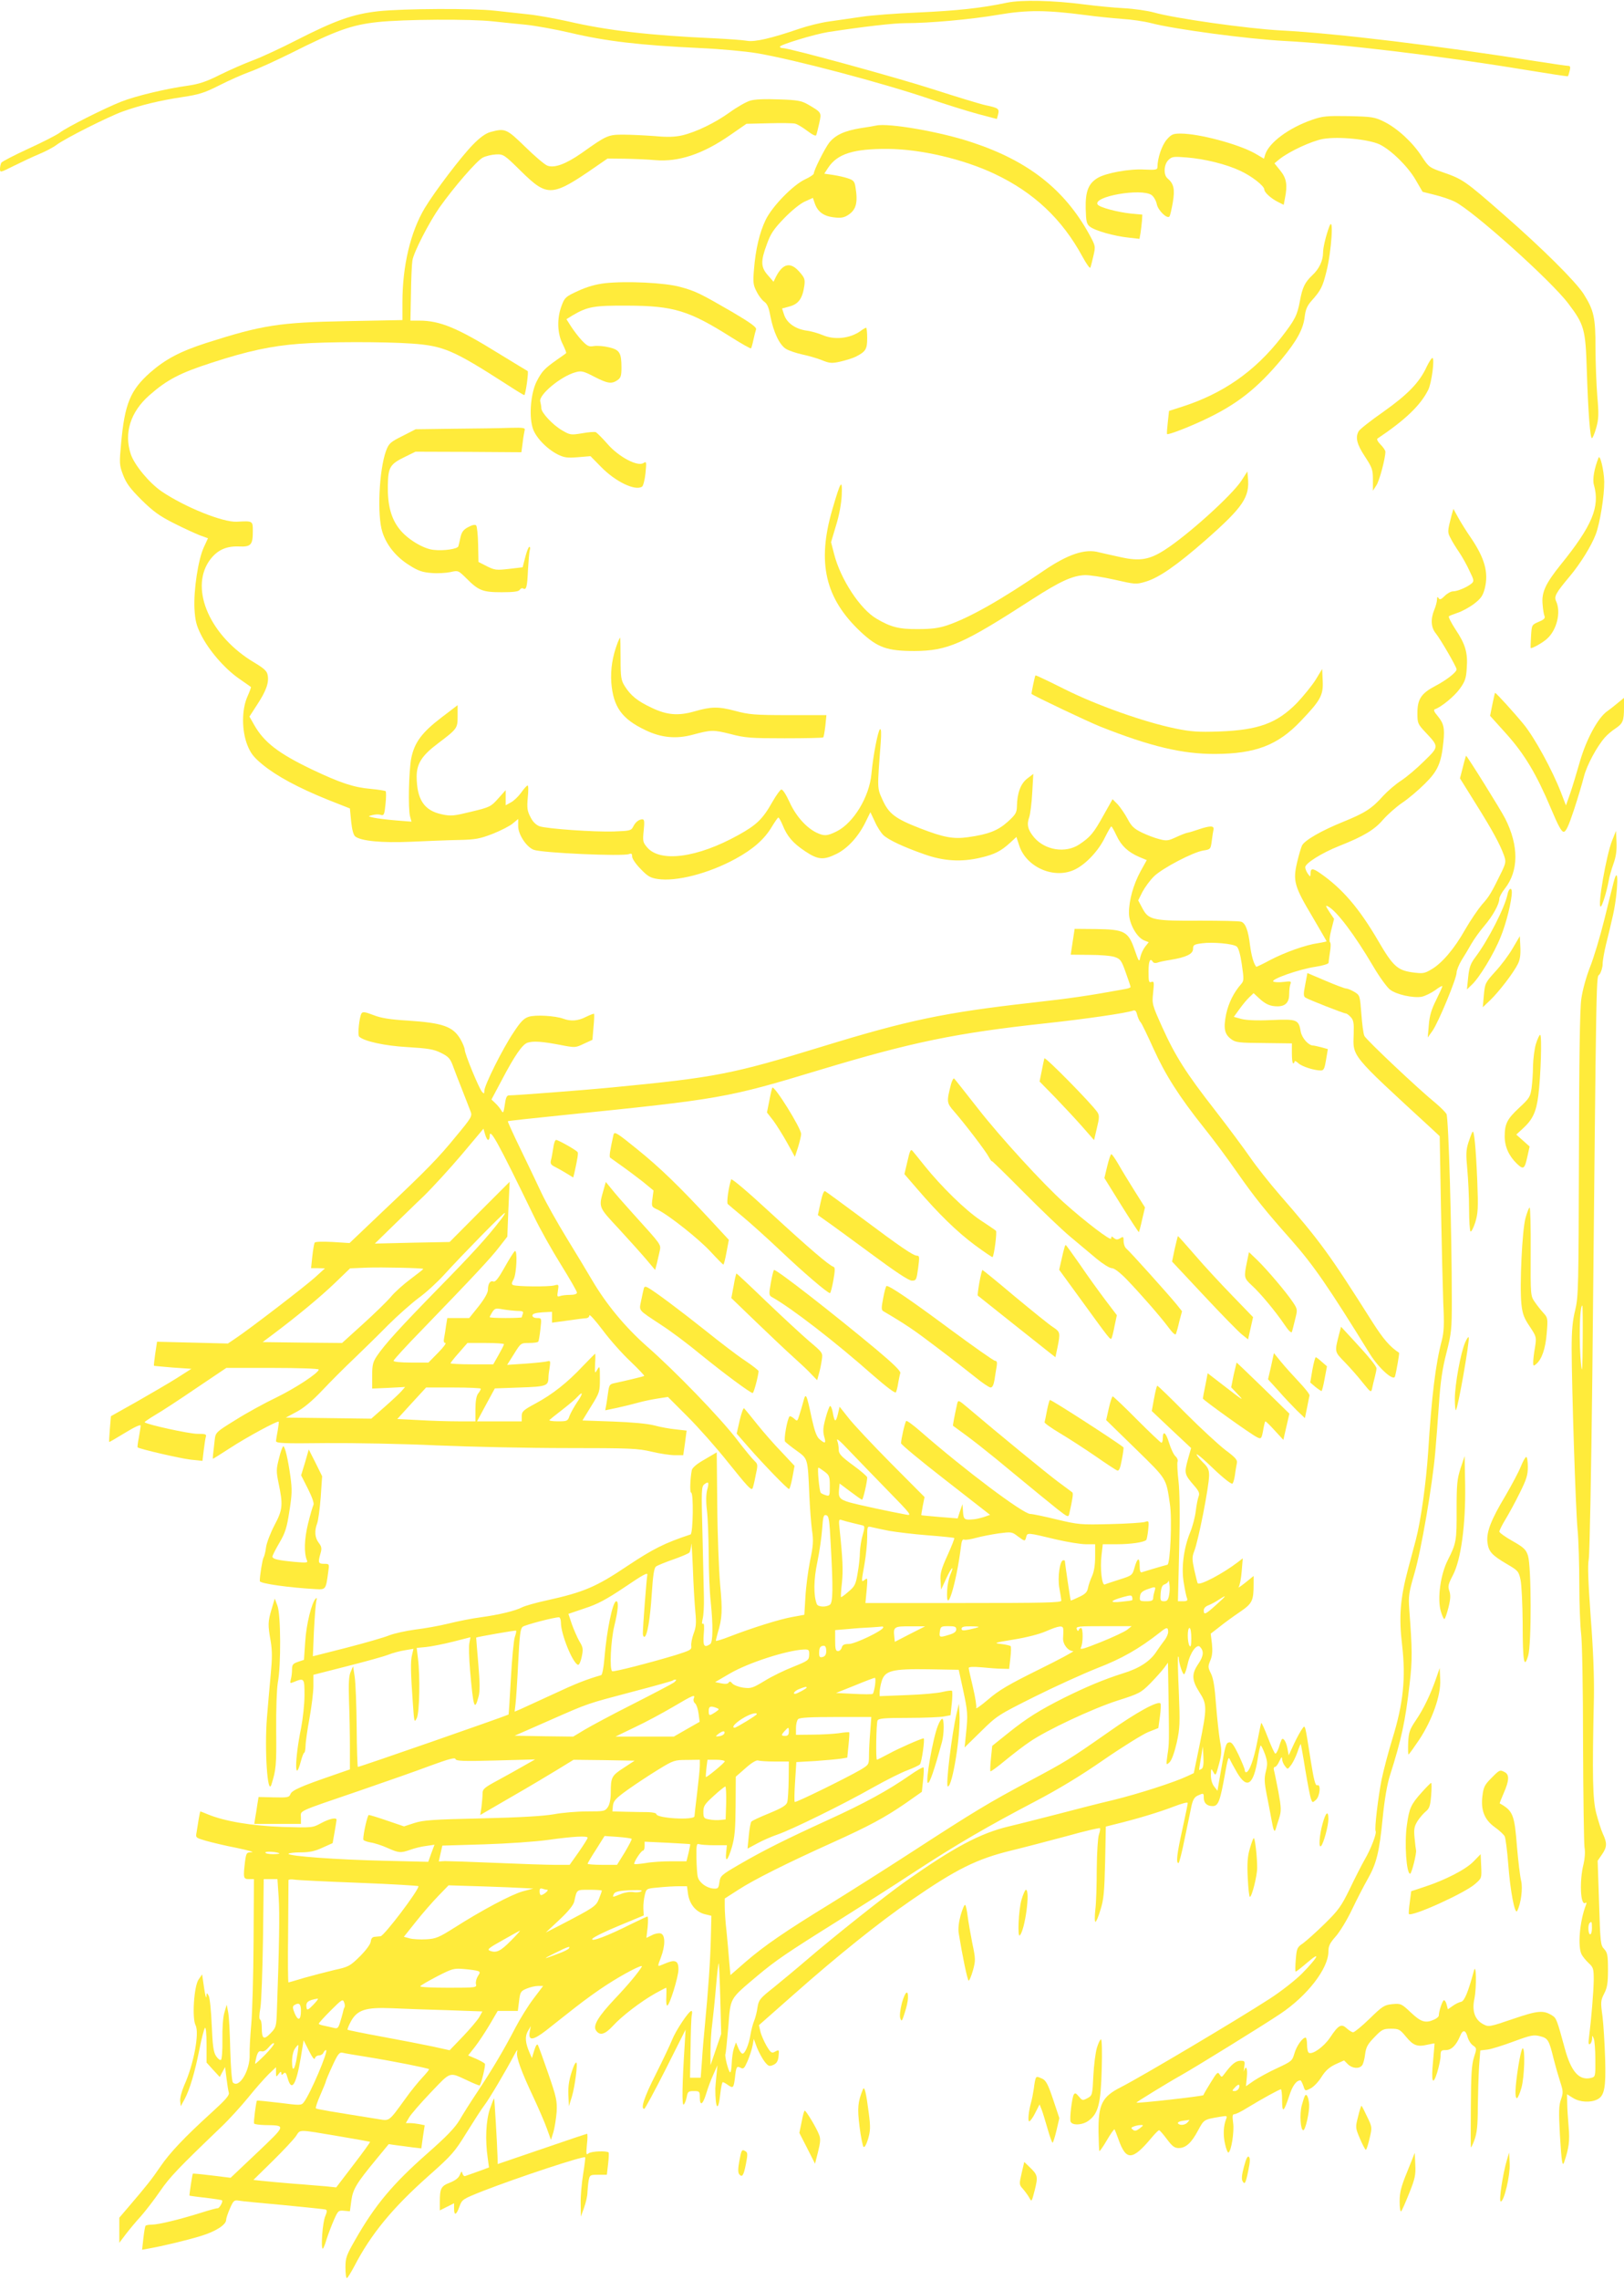 <?xml version="1.0" standalone="no"?>
<!DOCTYPE svg PUBLIC "-//W3C//DTD SVG 20010904//EN"
 "http://www.w3.org/TR/2001/REC-SVG-20010904/DTD/svg10.dtd">
<svg version="1.0" xmlns="http://www.w3.org/2000/svg"
 width="912pt" height="1280pt" viewBox="0 0 912 1280"
 preserveAspectRatio="xMidYMid meet">
<g transform="translate(0,1280) scale(0.1,-0.1)"
fill="#ffeb3b" stroke="none">
<path d="M5655 12785 c-145 -31 -281 -45 -497 -55 -123 -5 -266 -16 -318 -24
-52 -8 -133 -19 -180 -26 -47 -6 -123 -25 -170 -41 -157 -54 -252 -76 -295
-68 -22 4 -105 10 -185 14 -360 16 -601 44 -820 95 -73 16 -175 35 -228 40
-54 6 -136 15 -183 20 -121 14 -512 12 -654 -3 -143 -16 -242 -51 -465 -165
-80 -41 -185 -90 -235 -109 -49 -18 -135 -56 -190 -83 -77 -39 -118 -52 -180
-61 -122 -17 -291 -57 -375 -90 -95 -38 -305 -143 -346 -175 -18 -13 -96 -53
-175 -89 -78 -36 -146 -71 -151 -78 -4 -6 -8 -22 -8 -35 0 -22 2 -21 78 17 42
21 106 51 142 66 36 15 80 38 98 52 48 36 288 157 371 187 101 36 209 62 335
81 93 14 123 23 208 66 55 28 132 62 171 76 40 14 143 61 230 104 256 129 341
159 487 175 146 16 526 18 649 4 47 -5 131 -14 186 -19 55 -6 166 -26 247 -45
203 -48 392 -70 733 -86 110 -5 253 -18 317 -29 207 -35 703 -166 968 -256 91
-31 213 -69 272 -85 l106 -28 7 25 c8 33 2 37 -69 52 -32 7 -163 47 -290 88
-210 68 -813 233 -850 233 -9 0 -16 3 -16 8 0 11 195 70 270 82 196 30 366 50
434 50 138 0 368 21 521 47 164 28 271 27 494 -2 58 -8 149 -17 201 -21 52 -3
127 -14 165 -24 130 -34 541 -89 750 -100 321 -17 871 -83 1344 -161 134 -22
245 -39 246 -37 2 2 6 15 10 31 5 19 3 27 -6 27 -8 0 -86 11 -174 25 -555 88
-1130 158 -1440 174 -190 10 -599 68 -715 101 -36 10 -112 21 -170 24 -58 3
-157 13 -220 21 -176 23 -352 27 -435 10z"/>
<path d="M4213 12235 c-23 -7 -74 -36 -114 -65 -82 -59 -188 -111 -268 -130
-40 -9 -82 -11 -155 -4 -56 4 -135 8 -177 8 -84 0 -93 -4 -232 -103 -89 -62
-153 -86 -193 -71 -16 6 -72 54 -125 106 -104 101 -112 105 -194 83 -28 -8
-58 -29 -100 -72 -68 -70 -212 -260 -269 -354 -81 -135 -126 -326 -126 -530
l0 -100 -312 -6 c-381 -7 -475 -22 -791 -123 -145 -47 -227 -90 -313 -165
-112 -99 -144 -176 -164 -400 -10 -109 -10 -120 11 -175 18 -47 38 -75 103
-140 66 -65 100 -90 181 -131 55 -28 121 -58 146 -68 l47 -17 -24 -52 c-31
-68 -57 -238 -52 -343 4 -66 10 -93 36 -145 43 -87 131 -189 210 -245 37 -26
69 -48 71 -50 2 -1 -7 -26 -20 -55 -32 -73 -32 -189 0 -271 19 -47 35 -68 86
-110 78 -64 200 -130 366 -197 l124 -49 7 -73 c5 -48 13 -77 24 -85 34 -25
149 -36 310 -29 88 4 209 9 269 10 97 2 120 7 193 35 45 18 96 44 112 58 l30
25 0 -40 c0 -47 46 -117 87 -133 48 -18 500 -38 536 -24 13 5 17 2 17 -14 0
-12 21 -43 48 -70 39 -41 55 -50 95 -56 105 -16 287 31 437 113 99 54 163 110
205 181 17 28 33 51 36 51 4 0 14 -19 24 -42 25 -63 57 -101 126 -147 73 -49
104 -51 177 -15 62 31 121 95 161 175 l29 59 25 -53 c13 -30 35 -63 47 -75 30
-28 113 -67 230 -108 109 -39 209 -45 318 -19 77 18 112 36 162 81 l38 35 16
-49 c41 -124 201 -191 316 -132 61 31 130 105 165 178 17 34 33 62 36 62 3 0
16 -23 29 -51 27 -58 65 -93 127 -120 l43 -18 -35 -63 c-40 -74 -65 -162 -65
-233 0 -60 44 -139 86 -155 l25 -10 -20 -25 c-11 -14 -23 -40 -27 -58 -6 -31
-8 -29 -33 43 -35 101 -57 112 -219 114 l-117 1 -11 -72 -11 -73 106 -1 c58 0
122 -5 141 -12 32 -11 38 -19 62 -87 15 -41 27 -78 27 -81 1 -4 -14 -9 -31
-12 -214 -39 -298 -51 -527 -77 -488 -55 -692 -98 -1171 -245 -508 -156 -600
-174 -1180 -230 -142 -14 -543 -45 -582 -45 -12 0 -18 -13 -23 -52 -7 -46 -9
-50 -19 -34 -6 11 -21 30 -34 42 l-22 21 58 109 c73 139 116 201 145 210 32
10 80 7 180 -12 87 -17 88 -17 136 6 l48 22 6 71 c4 39 5 73 3 75 -2 2 -22 -6
-45 -17 -44 -23 -85 -26 -126 -11 -45 17 -159 24 -197 11 -27 -9 -45 -28 -85
-89 -61 -91 -163 -296 -163 -326 0 -18 -2 -18 -13 -6 -17 19 -97 213 -97 236
0 9 -11 37 -25 61 -42 70 -98 90 -295 103 -100 6 -150 14 -193 31 -47 18 -60
20 -67 9 -12 -20 -23 -121 -13 -130 27 -26 144 -52 273 -59 115 -7 146 -12
186 -32 41 -20 52 -32 66 -69 9 -25 33 -88 54 -140 20 -52 42 -107 47 -121 10
-25 4 -35 -79 -135 -103 -126 -160 -185 -415 -426 l-186 -177 -95 6 c-57 3
-98 2 -101 -4 -3 -5 -9 -40 -13 -76 l-7 -67 39 0 39 -1 -55 -50 c-55 -50 -374
-295 -450 -345 l-40 -27 -199 5 -199 5 -10 -66 c-5 -36 -9 -67 -7 -69 1 -1 49
-5 106 -10 l104 -7 -80 -51 c-44 -28 -146 -87 -226 -133 l-146 -82 -6 -71 c-3
-40 -5 -73 -4 -74 1 -1 41 22 90 52 52 32 87 48 87 40 0 -7 -5 -37 -10 -66 -6
-29 -9 -55 -7 -56 9 -9 242 -63 298 -69 l66 -7 7 58 c4 33 9 67 12 77 5 15 -2
17 -49 17 -44 0 -283 52 -295 65 -2 1 25 20 60 41 35 20 139 88 231 151 l168
113 259 0 c148 0 260 -4 260 -9 0 -19 -131 -105 -240 -158 -63 -30 -165 -86
-227 -125 -110 -68 -112 -70 -117 -111 -10 -83 -12 -107 -10 -107 2 0 45 27
96 60 93 61 267 155 273 148 2 -1 -1 -23 -5 -48 -5 -25 -9 -52 -10 -60 0 -13
37 -15 282 -12 156 1 435 -4 621 -13 186 -8 514 -15 730 -15 357 0 399 -2 475
-20 46 -11 105 -20 131 -20 l48 0 10 69 9 69 -61 7 c-33 3 -87 13 -120 22 -38
10 -124 18 -232 22 l-172 6 49 80 c48 77 49 83 49 155 0 71 -1 74 -15 50 -14
-24 -14 -22 -12 33 2 31 2 57 0 57 -1 0 -32 -32 -69 -70 -86 -92 -171 -159
-266 -210 -69 -37 -77 -45 -77 -71 l0 -29 -125 0 -126 0 50 93 50 92 141 5
c148 5 159 9 160 55 0 11 3 37 7 59 5 34 4 38 -13 33 -10 -3 -66 -9 -122 -13
l-104 -7 39 62 c38 61 38 61 85 61 26 0 49 3 51 8 3 4 8 35 12 70 7 62 7 62
-19 62 -16 0 -26 6 -26 14 0 10 16 15 55 18 l55 3 0 -31 0 -30 88 12 c48 7 95
13 105 13 9 1 17 8 17 16 0 9 33 -28 74 -82 40 -54 110 -133 156 -176 45 -43
80 -80 78 -82 -3 -3 -112 -29 -165 -40 -29 -6 -32 -10 -38 -53 -4 -26 -8 -59
-11 -73 l-5 -27 67 14 c37 8 90 21 118 29 28 8 77 18 109 23 l58 9 111 -111
c61 -61 162 -175 224 -253 110 -137 131 -160 139 -151 3 2 11 34 18 71 14 63
13 67 -5 84 -11 10 -57 65 -101 123 -95 123 -343 380 -505 522 -122 108 -227
235 -307 371 -26 45 -91 152 -143 237 -52 85 -115 197 -140 250 -24 52 -78
164 -119 249 -41 84 -73 155 -71 156 2 2 140 17 308 34 892 91 918 95 1447
255 514 155 760 206 1268 261 223 24 455 58 488 71 12 4 18 -2 23 -23 4 -15
12 -35 20 -43 7 -8 39 -75 72 -148 67 -148 145 -270 282 -442 51 -63 137 -179
191 -257 95 -136 158 -214 300 -374 127 -144 208 -262 443 -642 50 -80 132
-153 140 -125 7 23 26 131 23 133 -52 34 -88 76 -150 173 -243 384 -290 449
-523 717 -53 61 -126 153 -162 205 -36 52 -125 172 -198 266 -164 210 -224
305 -298 469 -56 125 -57 128 -50 193 6 58 5 64 -10 59 -14 -6 -16 3 -16 58 0
60 9 80 25 54 4 -6 14 -7 24 -4 9 4 42 11 75 16 89 15 126 33 126 62 0 22 6
25 50 31 60 8 174 -2 195 -18 10 -7 21 -45 29 -101 12 -83 12 -92 -4 -110 -42
-48 -70 -105 -84 -168 -16 -80 -10 -113 28 -141 25 -19 43 -21 184 -22 l157
-2 0 -56 c0 -31 3 -56 7 -56 5 0 8 5 8 10 0 6 9 2 21 -9 20 -19 89 -41 127
-41 16 0 21 11 29 60 l10 60 -36 10 c-20 5 -41 10 -47 10 -25 0 -62 41 -69 77
-12 69 -20 72 -163 66 -83 -4 -142 -1 -170 6 l-43 12 32 44 c17 24 42 54 55
66 l24 23 28 -26 c38 -36 65 -48 106 -48 45 0 66 22 66 70 0 21 3 46 7 56 6
15 1 16 -38 11 -24 -3 -50 -2 -58 2 -18 12 143 69 236 83 40 6 73 16 74 22 0
6 4 34 8 61 5 28 5 52 0 55 -5 4 -2 34 7 68 l16 63 -27 40 c-21 33 -23 38 -7
30 49 -26 148 -157 253 -335 35 -60 78 -119 95 -132 35 -28 132 -49 179 -40
18 4 51 20 74 36 22 17 41 27 41 23 0 -5 -16 -39 -35 -78 -26 -52 -37 -87 -41
-140 l-6 -70 27 38 c33 47 135 293 135 326 0 13 13 45 28 70 16 25 41 67 55
92 15 26 47 71 72 100 48 56 85 123 85 153 0 10 14 36 31 57 78 99 79 241 2
393 -21 43 -216 356 -220 353 -1 -2 -10 -31 -18 -65 l-16 -62 89 -143 c94
-150 135 -226 158 -289 12 -35 11 -42 -12 -91 -59 -121 -71 -141 -111 -185
-22 -26 -65 -89 -95 -141 -60 -107 -131 -191 -192 -225 -37 -22 -47 -23 -106
-15 -82 12 -108 35 -191 178 -108 185 -203 294 -326 379 -40 28 -53 28 -53 0
-1 -22 -1 -23 -15 -4 -8 11 -15 28 -15 37 0 22 92 80 190 119 139 55 200 92
248 149 26 29 73 71 107 94 33 22 90 70 127 107 73 72 92 116 104 235 8 77 2
104 -33 146 -19 22 -24 34 -15 37 36 12 110 73 140 115 29 40 36 59 39 115 7
87 -8 136 -63 218 -24 37 -41 70 -37 74 5 4 27 12 50 20 22 7 63 29 90 49 39
30 50 45 61 86 23 90 0 172 -80 289 -23 33 -54 83 -69 110 l-27 49 -11 -39
c-22 -86 -23 -92 -5 -125 9 -19 31 -54 48 -79 17 -25 43 -71 58 -104 27 -55
27 -59 11 -73 -26 -21 -79 -43 -103 -43 -12 0 -33 -12 -47 -26 -20 -20 -28
-23 -34 -12 -6 9 -9 7 -9 -8 0 -12 -7 -38 -15 -57 -22 -53 -19 -101 9 -134 25
-31 116 -187 116 -201 0 -16 -56 -60 -119 -93 -80 -42 -101 -74 -101 -153 0
-56 2 -61 44 -106 78 -83 78 -81 -6 -163 -40 -40 -99 -90 -130 -110 -31 -20
-76 -59 -100 -85 -64 -72 -102 -96 -225 -146 -119 -48 -216 -103 -231 -133 -5
-10 -18 -53 -28 -96 -24 -103 -15 -134 87 -305 43 -74 79 -135 79 -137 0 -1
-21 -6 -47 -10 -71 -10 -188 -52 -272 -96 -40 -22 -75 -38 -76 -37 -15 19 -27
61 -35 121 -10 83 -25 123 -49 132 -9 4 -112 6 -229 6 -265 -2 -291 4 -325 67
l-25 47 24 48 c14 26 43 66 66 88 47 45 216 134 276 144 40 6 41 8 47 53 3 26
8 55 10 65 4 22 -19 22 -82 1 -26 -9 -55 -18 -63 -19 -8 -1 -37 -12 -65 -25
-45 -21 -54 -22 -95 -11 -25 6 -69 23 -98 37 -43 21 -58 35 -80 77 -15 28 -40
64 -55 81 l-29 29 -50 -89 c-56 -101 -74 -123 -137 -165 -77 -51 -192 -33
-254 40 -35 42 -42 72 -27 113 6 18 14 80 17 138 l6 105 -34 -26 c-37 -28 -57
-82 -58 -156 -1 -36 -7 -46 -52 -87 -55 -49 -107 -70 -221 -86 -84 -12 -138
-2 -272 50 -139 54 -175 82 -210 160 -30 67 -30 57 -10 319 4 55 3 81 -4 77
-11 -7 -39 -149 -48 -251 -12 -129 -100 -275 -196 -323 -53 -26 -69 -27 -112
-7 -58 28 -117 94 -152 172 -21 45 -39 73 -47 70 -6 -2 -28 -32 -48 -67 -55
-98 -89 -131 -192 -188 -230 -128 -440 -156 -513 -69 -24 28 -25 36 -19 94 5
49 4 63 -7 63 -20 0 -39 -15 -52 -41 -11 -22 -18 -24 -106 -27 -115 -4 -377
15 -420 29 -20 8 -38 25 -51 52 -18 34 -20 51 -15 109 4 37 4 68 -1 68 -4 0
-21 -18 -36 -40 -16 -22 -42 -47 -58 -55 l-29 -16 0 43 0 42 -42 -47 c-41 -46
-47 -49 -151 -74 -98 -24 -114 -26 -165 -15 -100 21 -141 83 -142 212 0 72 29
118 118 185 111 84 112 86 112 155 l0 61 -93 -71 c-107 -82 -149 -138 -167
-225 -14 -69 -19 -286 -7 -329 l8 -29 -88 7 c-48 4 -104 11 -123 15 -35 8 -35
8 -8 15 15 4 36 5 46 1 18 -5 21 0 27 60 4 36 4 69 1 73 -4 3 -42 9 -84 13
-95 8 -172 34 -328 108 -190 91 -271 153 -327 252 l-26 46 44 68 c50 76 67
124 58 166 -4 22 -21 37 -76 70 -244 145 -361 406 -254 567 42 61 93 87 169
84 68 -3 78 9 78 87 0 57 0 57 -90 52 -79 -4 -292 82 -422 170 -69 47 -152
147 -173 208 -40 118 -3 238 104 332 99 87 171 125 351 183 200 65 332 94 493
106 153 12 474 12 632 1 177 -13 232 -37 529 -228 54 -35 99 -63 101 -61 8 11
25 133 18 135 -4 2 -78 47 -163 99 -231 143 -329 184 -445 184 l-50 0 3 152
c1 84 5 168 8 185 7 47 94 215 152 298 83 117 210 263 243 280 17 9 51 17 74
18 42 2 47 -1 142 -95 149 -146 173 -144 424 30 l61 42 97 -1 c53 -1 130 -4
171 -8 132 -11 267 34 421 141 l91 63 125 3 c69 2 135 1 148 -2 13 -3 44 -22
69 -41 31 -23 48 -31 50 -23 3 7 10 37 17 67 13 61 14 59 -66 106 -34 19 -58
24 -160 27 -79 3 -135 1 -162 -7z m-1472 -5835 c5 0 9 10 9 21 0 51 43 -27
249 -451 33 -69 101 -190 151 -270 49 -79 90 -150 90 -157 0 -8 -14 -13 -39
-13 -22 0 -47 -3 -57 -7 -15 -5 -16 -2 -11 30 6 36 5 37 -21 30 -28 -8 -208
-7 -230 2 -10 4 -10 11 3 34 16 32 22 166 6 157 -5 -4 -31 -44 -57 -91 -34
-61 -52 -84 -63 -80 -18 7 -31 -12 -31 -47 0 -16 -19 -50 -52 -92 l-53 -66
-61 0 -62 0 -7 -42 c-3 -24 -8 -55 -11 -70 -4 -19 -1 -28 7 -28 7 0 -11 -25
-41 -55 l-54 -55 -98 0 c-57 0 -98 4 -98 10 0 5 71 83 158 172 292 302 390
407 435 466 l46 59 6 154 7 154 -169 -169 -168 -169 -210 -4 -210 -5 90 88
c50 48 132 129 184 178 51 50 148 156 215 235 l121 144 9 -31 c5 -18 13 -32
17 -32z m68 -452 c-75 -97 -154 -184 -349 -383 -212 -217 -299 -312 -344 -379
-22 -33 -26 -50 -26 -110 l0 -72 93 4 92 5 -20 -23 c-11 -13 -54 -53 -95 -89
l-75 -66 -240 3 -240 3 60 32 c40 21 88 61 145 121 47 50 128 131 180 180 52
50 138 134 190 187 52 52 129 120 170 151 42 30 107 90 145 132 100 110 331
346 340 346 4 0 -8 -19 -26 -42z m-432 -272 c2 -1 -30 -26 -70 -56 -39 -29
-90 -74 -112 -101 -22 -26 -93 -95 -157 -153 l-117 -106 -223 2 -223 3 60 45
c128 96 264 208 346 287 l85 82 95 4 c82 3 310 -2 316 -7z m527 -236 c31 0 37
-3 32 -16 -3 -9 -6 -18 -6 -20 0 -2 -40 -4 -90 -4 -49 0 -90 2 -90 5 0 3 7 16
15 29 14 21 20 22 58 15 23 -4 59 -8 81 -9z m-74 -187 c0 -5 -14 -32 -30 -60
l-30 -53 -120 0 c-66 0 -120 3 -120 6 0 3 21 30 48 60 l47 54 103 0 c56 0 102
-3 102 -7z m-130 -250 c0 -5 -7 -17 -15 -27 -10 -13 -15 -44 -15 -88 l0 -68
-98 0 c-55 0 -153 3 -220 7 l-121 6 81 89 81 88 153 0 c85 0 154 -3 154 -7z
m540 -77 c-17 -26 -36 -60 -42 -76 -9 -28 -13 -30 -66 -30 -31 0 -52 4 -46 8
5 5 38 31 74 59 36 28 74 60 84 72 32 35 30 15 -4 -33z"/>
<path d="M7370 12128 c-133 -46 -244 -129 -265 -196 l-7 -23 -51 30 c-93 52
-313 111 -417 111 -42 0 -52 -4 -78 -34 -27 -31 -52 -104 -52 -154 0 -15 -9
-17 -74 -14 -83 5 -213 -19 -260 -46 -53 -31 -71 -75 -69 -172 2 -74 5 -87 23
-102 28 -23 138 -54 217 -62 l62 -7 6 33 c3 18 6 49 8 68 l2 35 -65 6 c-75 8
-177 35 -186 51 -28 45 245 93 303 53 12 -9 25 -31 29 -50 6 -35 57 -85 71
-71 4 4 12 39 19 78 13 76 6 107 -30 137 -23 20 -20 77 5 102 20 20 29 21 103
15 101 -8 223 -38 301 -75 65 -30 135 -85 135 -105 0 -16 37 -50 77 -70 l32
-16 7 37 c15 74 9 112 -26 155 l-33 41 29 24 c56 44 179 101 244 113 87 15
256 -2 318 -31 65 -32 158 -123 202 -199 l39 -67 68 -17 c37 -9 88 -26 112
-38 101 -49 540 -442 638 -572 90 -119 97 -144 104 -373 8 -244 19 -383 29
-383 4 0 15 26 24 58 14 50 15 77 6 178 -5 65 -10 187 -10 271 0 171 -9 211
-67 303 -46 71 -231 255 -453 449 -210 184 -226 195 -332 232 -81 28 -84 30
-124 91 -51 79 -137 158 -212 195 -53 26 -67 28 -197 31 -124 2 -147 0 -205
-20z"/>
<path d="M4920 12095 c-8 -2 -49 -9 -90 -15 -90 -15 -140 -39 -174 -82 -25
-33 -86 -154 -86 -173 -1 -5 -22 -20 -49 -32 -68 -32 -184 -151 -221 -227 -34
-70 -57 -165 -66 -281 -6 -70 -4 -86 15 -122 11 -23 31 -49 43 -57 17 -12 26
-34 34 -80 18 -92 51 -162 88 -185 17 -10 58 -24 91 -31 33 -7 83 -21 110 -32
44 -18 56 -19 105 -8 30 7 69 19 85 27 57 29 65 42 65 105 0 32 -3 58 -6 58
-3 0 -18 -8 -32 -19 -60 -42 -146 -51 -213 -22 -24 10 -65 22 -91 25 -61 9
-108 42 -124 87 l-12 37 44 12 c49 14 71 45 81 116 5 36 1 45 -27 77 -50 58
-93 49 -132 -26 l-14 -29 -32 37 c-40 45 -41 79 -5 175 21 59 39 85 98 146 41
42 90 82 116 93 l44 20 10 -29 c16 -48 49 -73 105 -80 39 -5 57 -3 80 11 48
30 59 69 44 160 -5 31 -12 38 -43 48 -20 7 -58 15 -84 19 l-48 7 23 35 c52 77
142 105 333 104 185 -1 424 -57 600 -140 220 -104 379 -253 494 -465 21 -39
41 -67 44 -62 2 4 10 33 17 65 13 56 13 56 -24 124 -138 250 -341 410 -655
514 -177 60 -473 111 -541 95z"/>
<path d="M7465 11528 c-19 -51 -35 -118 -35 -146 0 -45 -22 -92 -60 -127 -42
-40 -56 -68 -70 -145 -15 -80 -27 -105 -105 -205 -148 -190 -326 -314 -555
-388 l-75 -24 -7 -64 c-4 -35 -6 -64 -4 -66 6 -6 120 38 211 81 182 86 294
174 432 339 86 104 122 169 130 240 5 40 14 61 39 89 52 58 62 79 83 164 29
115 42 322 16 252z"/>
<path d="M3398 11210 c-52 -6 -101 -20 -151 -43 -70 -32 -76 -37 -93 -83 -27
-70 -25 -156 6 -216 13 -27 22 -49 19 -51 -2 -2 -24 -18 -49 -35 -72 -51 -86
-65 -116 -123 -32 -63 -44 -185 -24 -257 13 -52 77 -120 141 -153 37 -18 53
-21 114 -16 l71 6 60 -61 c80 -82 191 -136 230 -110 6 4 15 38 19 75 6 65 6
68 -12 57 -33 -21 -139 35 -202 108 -29 33 -59 63 -66 66 -7 2 -42 0 -78 -7
-61 -10 -66 -9 -109 16 -53 30 -118 100 -118 125 0 9 -3 26 -6 38 -10 37 116
142 198 164 32 9 44 7 105 -25 76 -39 98 -42 131 -19 18 12 22 25 22 69 0 84
-10 101 -70 115 -28 7 -66 10 -85 7 -28 -5 -37 0 -67 31 -19 20 -46 56 -61 79
l-26 41 34 21 c85 50 120 56 310 55 258 -1 344 -27 584 -179 57 -36 106 -63
108 -61 3 2 9 24 14 48 5 24 12 50 15 59 3 12 -30 36 -133 97 -180 104 -207
118 -293 141 -85 24 -304 34 -422 21z"/>
<path d="M8012 10741 c-40 -87 -104 -154 -242 -252 -72 -50 -135 -100 -140
-110 -20 -35 -10 -74 35 -142 41 -63 45 -74 45 -130 l0 -62 20 31 c17 26 50
151 50 188 0 7 -12 25 -27 40 -16 16 -23 30 -17 34 155 104 240 185 284 272
20 39 38 180 24 180 -5 0 -19 -22 -32 -49z"/>
<path d="M2555 10393 l-221 -3 -74 -38 c-68 -34 -76 -41 -92 -83 -39 -107 -51
-360 -21 -455 23 -74 77 -141 151 -187 50 -32 74 -40 125 -44 34 -3 82 0 106
5 44 10 44 10 89 -34 69 -70 93 -79 200 -79 68 0 95 4 101 14 5 7 13 11 19 7
18 -11 23 11 27 105 3 50 7 100 10 110 4 10 2 19 -2 19 -5 0 -15 -26 -23 -57
l-15 -58 -77 -9 c-70 -8 -80 -7 -124 15 l-47 24 -2 98 c-1 53 -6 102 -11 107
-6 6 -22 3 -44 -9 -27 -14 -37 -27 -44 -57 -4 -21 -10 -44 -12 -51 -4 -15 -83
-27 -140 -20 -58 6 -149 62 -191 117 -47 59 -67 136 -65 244 2 104 11 120 100
163 l55 27 298 -1 297 -2 7 52 c3 29 9 60 11 70 5 15 -3 17 -83 15 -48 -2
-187 -4 -308 -5z"/>
<path d="M8977 10230 c-24 -60 -35 -122 -26 -152 35 -123 -9 -229 -187 -449
-85 -106 -108 -155 -101 -223 2 -28 7 -58 11 -66 4 -11 -5 -20 -33 -31 -39
-17 -39 -17 -43 -80 -2 -35 -3 -65 -2 -67 4 -6 69 30 92 52 55 49 79 149 51
210 -13 27 -2 47 77 141 60 72 120 169 145 234 24 62 49 219 48 296 -1 61 -23
156 -32 135z"/>
<path d="M6972 10102 c-53 -82 -302 -307 -432 -390 -84 -54 -139 -64 -243 -41
-47 10 -103 23 -125 28 -78 22 -175 -11 -309 -102 -243 -166 -418 -265 -544
-308 -49 -16 -88 -21 -164 -21 -106 -1 -152 11 -232 58 -92 53 -203 222 -239
364 l-17 66 28 94 c18 57 30 125 32 170 4 96 -6 81 -53 -81 -87 -299 -40 -499
159 -686 95 -89 149 -108 302 -108 186 1 270 37 664 292 152 98 223 131 293
134 23 1 98 -10 164 -25 119 -27 123 -28 177 -12 75 22 176 92 339 235 210
185 247 240 236 350 l-3 34 -33 -51z"/>
<path d="M3469 9193 c-30 -79 -41 -150 -36 -226 11 -136 59 -204 193 -267 87
-42 172 -50 264 -25 105 28 115 28 212 4 83 -22 115 -24 305 -24 116 0 213 2
216 5 3 3 8 32 12 65 l6 60 -213 0 c-191 0 -222 3 -300 24 -94 25 -135 24
-228 -3 -91 -26 -154 -21 -240 20 -81 38 -119 69 -153 124 -19 31 -22 49 -22
152 0 65 -1 118 -3 118 -1 0 -7 -12 -13 -27z"/>
<path d="M7388 8983 c-21 -33 -68 -91 -105 -130 -112 -114 -216 -152 -438
-160 -117 -4 -157 -1 -245 17 -175 36 -443 131 -622 221 -88 44 -161 79 -163
77 -4 -4 -24 -102 -22 -104 16 -13 313 -154 385 -183 282 -112 463 -155 647
-154 225 1 351 49 479 184 111 116 128 145 124 226 l-3 67 -37 -61z"/>
<path d="M8381 8846 l-13 -65 91 -101 c103 -115 170 -227 252 -422 39 -93 58
-128 70 -128 13 0 27 30 58 123 22 67 47 151 56 187 16 63 72 168 118 220 12
14 39 37 59 50 42 28 48 43 48 119 l0 53 -34 -28 c-19 -16 -46 -37 -60 -47
-51 -35 -116 -155 -152 -277 -18 -63 -43 -146 -56 -184 l-24 -68 -28 73 c-48
124 -147 306 -209 382 -54 66 -155 177 -161 177 -1 0 -8 -29 -15 -64z"/>
<path d="M9053 8080 c-32 -80 -83 -370 -64 -370 8 0 34 83 46 150 3 19 15 60
26 91 14 39 19 74 17 120 l-3 64 -22 -55z"/>
<path d="M9062 7848 c-6 -24 -30 -119 -53 -213 -23 -93 -59 -213 -80 -265 -22
-57 -42 -129 -49 -180 -8 -58 -12 -339 -13 -875 -2 -743 -3 -795 -21 -870 -15
-60 -20 -115 -20 -220 1 -224 22 -890 33 -1010 6 -60 10 -200 10 -310 0 -110
5 -234 10 -275 6 -42 11 -311 11 -615 1 -297 5 -560 8 -585 5 -27 2 -65 -5
-95 -24 -93 -18 -235 9 -219 8 5 9 1 4 -12 -35 -89 -47 -234 -24 -277 6 -12
24 -34 40 -49 26 -24 28 -32 28 -95 -1 -65 -13 -213 -26 -317 -5 -36 -4 -47 5
-42 6 4 11 17 12 29 0 21 1 21 9 2 5 -11 9 -64 9 -117 1 -95 0 -98 -23 -104
-68 -17 -113 34 -149 167 -43 158 -47 169 -70 183 -49 31 -80 29 -220 -19
-132 -45 -137 -46 -167 -30 -48 25 -65 75 -50 144 13 65 10 207 -3 156 -32
-119 -53 -170 -72 -174 -11 -2 -32 -12 -47 -23 l-27 -19 -7 26 c-3 14 -10 25
-15 25 -8 0 -29 -62 -29 -86 0 -6 -11 -16 -25 -22 -49 -23 -75 -15 -132 39
-53 50 -56 51 -104 47 -46 -5 -55 -11 -128 -82 -43 -42 -85 -76 -92 -76 -7 0
-23 10 -36 22 -30 28 -46 20 -94 -52 -35 -52 -99 -97 -119 -85 -6 3 -10 24
-10 46 0 21 -4 39 -8 39 -18 0 -51 -47 -63 -89 -12 -42 -17 -45 -96 -82 -46
-21 -104 -53 -130 -70 l-46 -32 5 52 c5 49 -5 70 -16 34 -2 -10 -2 -1 1 20 5
35 4 37 -21 37 -26 0 -50 -20 -88 -71 -17 -23 -18 -23 -29 -6 -10 17 -15 12
-50 -45 -21 -34 -40 -66 -41 -71 -3 -6 -368 -47 -376 -42 -3 2 176 112 253
155 83 47 462 281 554 343 152 101 271 255 271 350 0 31 8 48 41 85 23 26 64
93 91 150 27 57 67 134 88 171 50 88 66 151 85 346 10 101 25 188 40 235 65
204 87 306 111 515 16 135 15 196 -2 420 -5 72 -3 92 29 201 38 128 101 496
117 680 5 60 15 183 21 274 8 121 19 197 42 285 28 111 30 133 30 290 0 389
-18 1030 -30 1051 -7 11 -34 38 -60 60 -94 76 -391 356 -401 378 -6 13 -13 69
-17 125 -8 101 -8 103 -39 122 -17 10 -38 19 -46 19 -8 0 -61 20 -117 44
l-101 43 -12 -64 c-11 -54 -10 -67 1 -74 19 -12 215 -89 227 -89 5 0 17 -9 28
-21 15 -16 18 -34 16 -91 -4 -134 -24 -110 438 -535 l45 -42 7 -393 c4 -216
10 -460 13 -543 6 -121 4 -162 -8 -210 -35 -132 -57 -309 -77 -630 -12 -176
-41 -383 -69 -490 -10 -38 -30 -113 -44 -165 -44 -166 -52 -268 -33 -427 21
-183 7 -325 -54 -523 -23 -74 -50 -178 -61 -230 -20 -101 -41 -279 -34 -290 8
-12 -27 -102 -61 -160 -17 -30 -55 -104 -84 -165 -48 -98 -63 -119 -140 -195
-48 -47 -103 -96 -122 -110 -33 -22 -36 -28 -41 -89 -3 -36 -4 -68 -1 -70 2
-2 31 21 65 50 80 69 62 32 -29 -61 -38 -38 -117 -100 -182 -142 -182 -118
-721 -438 -835 -496 -107 -54 -128 -97 -126 -255 1 -55 3 -102 5 -104 2 -2 21
25 42 61 21 36 40 63 43 61 2 -3 12 -28 22 -56 43 -122 78 -120 186 9 19 23
38 42 42 42 4 0 24 -23 44 -50 30 -40 43 -50 66 -50 40 0 72 29 109 99 34 62
31 61 126 77 36 6 39 5 32 -12 -16 -39 -18 -94 -6 -143 6 -28 15 -49 19 -46
16 9 33 118 26 166 -5 39 -4 49 7 49 8 0 41 16 74 37 77 47 177 102 187 103 4
0 7 -28 7 -62 0 -74 9 -68 40 25 18 57 40 87 63 87 3 0 10 -14 16 -30 10 -31
10 -31 41 -15 18 9 45 38 61 64 22 35 43 54 78 71 l49 22 21 -21 c24 -24 63
-28 80 -7 6 7 14 35 17 62 5 40 14 57 52 96 42 44 50 48 93 48 44 0 50 -3 84
-44 41 -50 63 -59 120 -46 22 5 40 8 41 7 0 -1 -3 -44 -8 -96 -12 -119 -2
-147 23 -66 10 33 19 75 19 93 0 29 3 32 29 32 32 0 59 27 81 80 15 37 31 34
42 -8 5 -17 18 -38 30 -46 21 -15 22 -16 5 -68 -13 -42 -16 -99 -17 -273 -1
-121 -1 -224 0 -230 1 -5 10 13 20 40 14 39 19 80 19 186 1 75 4 177 7 226 l7
91 41 5 c23 3 89 24 148 46 95 35 111 38 146 29 45 -11 51 -21 77 -128 9 -36
25 -92 36 -126 18 -55 18 -64 5 -101 -12 -34 -13 -70 -6 -198 9 -151 14 -184
24 -154 27 79 32 120 25 199 -4 47 -8 107 -8 133 l-1 49 34 -21 c38 -24 98
-27 136 -8 40 20 49 65 44 232 -3 83 -9 189 -15 236 -11 79 -10 88 10 127 17
33 21 59 21 133 0 81 -3 96 -21 116 -21 21 -22 36 -29 259 l-8 237 24 35 c29
42 30 64 5 117 -10 22 -26 74 -37 115 -20 78 -23 204 -13 650 2 115 -4 270
-18 451 -14 196 -18 290 -11 325 5 27 14 488 20 1024 24 2391 21 2233 41 2260
9 13 17 40 17 58 0 19 9 68 19 110 11 43 29 118 40 168 29 135 32 294 3 182z
m-174 -2580 c-1 -145 -3 -184 -8 -138 -14 121 -10 340 6 340 2 0 3 -91 2 -202z
m52 -3293 c0 -19 -4 -35 -10 -35 -11 0 -14 53 -3 63 11 12 13 8 13 -28z
m-1983 -900 c-4 -8 -14 -15 -23 -15 -16 0 -16 2 1 20 20 22 31 20 22 -5z
m-287 -190 c-14 -17 -46 -20 -55 -6 -3 5 9 12 27 14 18 2 35 5 37 5 2 1 -2 -5
-9 -13z m-270 -35 c-19 -14 -28 -16 -38 -7 -12 9 -11 12 5 18 10 4 27 8 38 8
18 1 18 -1 -5 -19z"/>
<path d="M8466 7780 c-14 -74 -111 -262 -180 -353 -28 -37 -35 -57 -41 -113
l-7 -69 26 25 c43 39 126 176 163 269 32 77 63 204 63 252 0 30 -17 22 -24
-11z"/>
<path d="M8495 7476 c-22 -38 -66 -97 -98 -131 -56 -62 -58 -66 -64 -132 l-6
-68 42 40 c47 45 130 152 155 203 12 23 16 52 14 95 l-3 61 -40 -68z"/>
<path d="M8625 6938 c-8 -28 -15 -83 -16 -122 0 -39 -4 -95 -8 -125 -7 -49
-13 -58 -69 -110 -68 -63 -82 -90 -82 -162 0 -57 24 -110 69 -153 37 -35 43
-30 59 43 l12 54 -37 33 -38 34 36 33 c56 51 76 93 88 187 14 112 21 340 10
340 -4 0 -15 -23 -24 -52z"/>
<path d="M5865 6858 c-2 -7 -9 -39 -15 -71 l-12 -59 89 -91 c49 -51 118 -125
153 -165 l64 -73 16 68 c14 57 14 71 3 88 -31 47 -294 314 -298 303z"/>
<path d="M5341 6714 c-26 -101 -25 -106 17 -154 60 -69 178 -223 195 -256 9
-16 16 -26 17 -23 0 3 80 -75 178 -174 97 -98 215 -211 262 -250 47 -39 113
-95 148 -124 35 -29 73 -53 86 -53 13 0 44 -23 82 -62 79 -82 191 -210 237
-272 23 -31 38 -44 41 -35 3 8 12 39 19 71 l15 56 -31 39 c-45 55 -261 296
-281 312 -9 7 -16 26 -16 42 0 26 -2 28 -19 17 -15 -9 -23 -9 -35 1 -13 11
-16 11 -16 -3 0 -16 -147 96 -265 202 -116 104 -358 368 -482 527 -69 88 -129
164 -134 169 -4 5 -12 -9 -18 -30z"/>
<path d="M4337 6693 c-2 -4 -10 -37 -17 -74 l-13 -65 36 -46 c19 -26 54 -82
78 -125 l43 -78 18 55 c9 30 17 63 17 73 1 31 -152 277 -162 260z"/>
<path d="M3445 6428 c-20 -91 -25 -122 -18 -128 4 -3 33 -24 63 -45 30 -21 83
-61 118 -88 l62 -51 -6 -46 c-6 -44 -5 -46 28 -61 62 -30 233 -165 299 -237
37 -40 69 -72 71 -72 3 0 11 31 18 70 l13 69 -99 107 c-180 194 -287 298 -416
402 -117 95 -128 101 -133 80z"/>
<path d="M8269 6445 c-4 -5 -14 -33 -23 -60 -13 -42 -14 -66 -6 -150 5 -55 10
-155 10 -222 0 -67 4 -124 8 -127 5 -3 17 21 27 52 15 50 17 78 11 232 -8 191
-18 291 -27 275z"/>
<path d="M3107 6355 c-4 -25 -9 -56 -13 -69 -5 -19 0 -27 26 -39 17 -9 46 -25
65 -37 l34 -21 6 23 c18 80 23 113 19 119 -6 11 -109 69 -121 69 -6 0 -13 -20
-16 -45z"/>
<path d="M5096 6280 l-17 -72 70 -81 c119 -139 224 -242 325 -317 54 -40 99
-70 100 -68 9 10 26 142 19 148 -4 4 -44 31 -88 60 -84 56 -218 187 -313 305
-31 39 -61 76 -68 84 -10 11 -15 -1 -28 -59z"/>
<path d="M6218 6253 l-16 -67 95 -153 c53 -85 97 -152 99 -151 1 2 10 34 18
71 l16 68 -58 92 c-32 51 -73 118 -91 150 -18 31 -36 57 -40 57 -4 0 -14 -30
-23 -67z"/>
<path d="M4106 6178 c-14 -42 -27 -131 -19 -138 4 -4 42 -36 83 -70 41 -34
138 -121 214 -193 131 -124 263 -237 277 -237 3 0 12 32 19 72 10 57 10 73 0
76 -26 9 -138 105 -350 300 -133 123 -222 198 -224 190z"/>
<path d="M3391 6125 c-30 -106 -33 -98 85 -225 58 -63 128 -141 155 -173 l48
-57 10 37 c5 21 12 53 16 70 7 37 11 31 -150 209 -49 54 -104 117 -121 139
l-32 39 -11 -39z"/>
<path d="M4608 6048 l-15 -70 45 -32 c25 -17 138 -100 251 -183 139 -103 214
-153 232 -153 24 0 26 4 35 70 8 61 8 70 -6 70 -21 0 -89 46 -315 215 -104 77
-195 144 -201 147 -7 5 -16 -18 -26 -64z"/>
<path d="M8567 5962 c-19 -68 -34 -382 -23 -485 6 -55 15 -78 47 -125 38 -58
38 -59 29 -118 -6 -32 -10 -70 -10 -83 0 -20 2 -22 16 -10 32 26 53 86 60 173
7 83 6 88 -18 114 -14 15 -36 43 -49 62 -24 35 -24 37 -23 283 1 136 -2 247
-6 247 -4 0 -14 -26 -23 -58z"/>
<path d="M6597 5789 l-15 -72 179 -191 c98 -105 194 -203 213 -218 l35 -28 14
63 14 62 -116 120 c-64 66 -159 168 -210 228 -51 59 -94 107 -96 107 -1 0 -9
-32 -18 -71z"/>
<path d="M5977 5793 c-3 -10 -11 -41 -17 -70 l-12 -52 126 -173 c156 -215 162
-223 168 -212 3 5 11 36 17 69 l13 61 -66 87 c-36 48 -100 136 -141 197 -42
60 -78 110 -80 110 -2 0 -6 -8 -8 -17z"/>
<path d="M7002 5712 c-17 -83 -16 -88 27 -128 47 -42 135 -148 185 -222 21
-32 38 -48 41 -40 2 7 11 39 18 70 14 55 14 57 -11 95 -37 56 -143 181 -199
236 l-49 47 -12 -58z"/>
<path d="M4329 5599 c-12 -67 -11 -72 7 -82 109 -61 355 -251 564 -436 79 -69
127 -105 131 -98 4 7 10 30 13 52 4 22 9 47 12 56 3 11 -39 52 -133 131 -251
209 -558 448 -576 448 -3 0 -11 -32 -18 -71z"/>
<path d="M5500 5600 c-7 -39 -11 -72 -9 -74 11 -9 359 -286 395 -314 l41 -32
12 57 c16 80 15 85 -24 111 -20 12 -116 90 -215 172 -98 83 -181 150 -183 150
-2 0 -10 -32 -17 -70z"/>
<path d="M4120 5581 l-13 -69 139 -134 c77 -74 171 -163 209 -197 39 -35 85
-78 102 -97 l32 -33 10 37 c6 20 13 55 16 77 6 40 6 40 -72 106 -43 37 -151
137 -241 223 -89 86 -164 156 -166 156 -2 0 -10 -31 -16 -69z"/>
<path d="M3616 5568 c-2 -7 -9 -38 -15 -68 -12 -63 -23 -49 114 -140 50 -32
149 -106 220 -165 137 -111 279 -216 292 -216 6 0 31 92 33 123 0 4 -34 31
-76 59 -43 28 -143 105 -224 170 -142 113 -285 220 -322 240 -13 7 -19 6 -22
-3z"/>
<path d="M4960 5513 c-11 -57 -11 -68 1 -75 123 -72 176 -108 299 -202 80 -60
177 -136 217 -168 39 -32 78 -58 86 -58 10 0 17 14 22 43 3 23 9 57 12 75 4
23 1 32 -9 32 -8 0 -124 82 -258 181 -217 161 -332 239 -351 239 -4 0 -12 -30
-19 -67z"/>
<path d="M7521 5313 c-27 -106 -28 -100 32 -162 30 -31 75 -82 100 -114 46
-57 47 -57 53 -30 3 16 10 44 15 63 5 19 9 40 9 47 0 13 -44 67 -135 165 l-64
69 -10 -38z"/>
<path d="M8228 5263 c-25 -56 -58 -237 -58 -317 0 -38 3 -67 6 -63 12 11 78
389 72 408 -2 6 -11 -7 -20 -28z"/>
<path d="M7138 5129 l-17 -73 59 -65 c32 -37 79 -86 103 -110 l45 -43 12 58
c6 33 13 64 14 69 2 6 -24 39 -58 75 -34 36 -80 87 -102 114 l-40 49 -16 -74z"/>
<path d="M7370 5109 l-12 -71 28 -24 c16 -13 32 -23 35 -24 3 0 11 31 18 70
l13 69 -29 25 c-15 14 -31 26 -34 26 -3 0 -12 -32 -19 -71z"/>
<path d="M6928 5081 l-14 -70 35 -37 c42 -44 35 -40 -80 49 l-87 67 -13 -68
c-8 -37 -14 -70 -14 -74 0 -7 263 -196 302 -216 26 -14 28 -11 38 46 4 23 9
42 11 42 3 0 27 -23 53 -52 l48 -52 17 74 17 73 -147 144 c-81 78 -148 143
-149 143 -1 0 -8 -31 -17 -69z"/>
<path d="M6481 4949 l-13 -71 110 -104 111 -104 -19 -67 c-20 -74 -19 -81 37
-145 26 -30 31 -42 24 -60 -5 -13 -12 -50 -16 -83 -4 -33 -18 -87 -32 -120
-36 -89 -50 -199 -35 -283 6 -38 14 -76 18 -85 5 -13 0 -17 -22 -17 l-29 0 7
292 c5 190 3 326 -4 385 -6 51 -8 99 -5 107 3 8 -2 21 -12 30 -10 9 -26 43
-36 76 -18 59 -35 71 -35 24 0 -13 -3 -24 -8 -24 -4 0 -66 59 -137 130 -71 72
-133 130 -136 130 -4 0 -14 -30 -22 -66 l-15 -67 165 -161 c179 -175 171 -163
193 -311 13 -85 2 -335 -14 -340 -24 -6 -132 -38 -143 -42 -9 -4 -13 7 -13 37
0 50 -13 45 -29 -12 -12 -42 -14 -44 -84 -66 -40 -13 -77 -25 -83 -28 -16 -7
-27 90 -18 165 l7 61 81 0 c76 0 151 11 163 24 3 3 8 29 11 57 5 51 4 52 -19
44 -13 -4 -101 -10 -196 -12 -165 -4 -176 -3 -298 26 -70 17 -136 31 -149 31
-40 0 -370 248 -616 463 -41 36 -78 63 -81 59 -7 -7 -29 -103 -29 -125 0 -7
112 -100 250 -207 l250 -195 -34 -12 c-19 -6 -45 -12 -58 -13 -52 -5 -57 -2
-60 43 l-3 42 -14 -40 -13 -40 -101 8 c-56 5 -103 9 -103 10 -1 1 3 25 8 52
l10 50 -189 190 c-104 105 -211 219 -238 254 l-50 63 -10 -43 c-12 -48 -19
-44 -29 14 -4 21 -11 35 -15 33 -4 -3 -16 -34 -25 -69 -14 -50 -15 -73 -8
-101 12 -40 7 -44 -25 -17 -17 14 -28 45 -44 116 -30 142 -34 150 -48 95 -7
-25 -17 -60 -23 -78 -10 -32 -11 -33 -29 -16 -11 9 -22 15 -25 12 -13 -14 -34
-131 -25 -142 6 -6 35 -30 65 -51 63 -46 62 -39 71 -249 3 -71 10 -160 15
-198 9 -58 7 -86 -11 -171 -11 -56 -23 -147 -26 -203 l-6 -100 -66 -12 c-70
-12 -226 -61 -353 -110 -43 -17 -78 -27 -78 -24 0 4 5 23 10 42 26 85 28 127
14 274 -7 83 -15 284 -16 446 l-3 296 -68 -40 c-43 -24 -69 -46 -72 -60 -9
-46 -12 -126 -4 -126 15 0 11 -230 -3 -235 -145 -48 -209 -80 -355 -177 -174
-117 -244 -147 -452 -193 -61 -13 -123 -31 -139 -39 -38 -20 -130 -42 -232
-56 -47 -6 -128 -22 -180 -35 -52 -13 -137 -28 -188 -34 -51 -7 -116 -21 -145
-32 -28 -12 -137 -43 -241 -70 l-189 -48 6 142 c4 78 10 153 13 167 5 17 3 22
-3 15 -23 -23 -53 -145 -59 -242 l-7 -102 -33 -11 c-29 -10 -34 -16 -34 -43 0
-18 -3 -43 -7 -56 -5 -21 -4 -23 13 -16 63 26 64 25 64 -72 0 -50 -9 -132 -19
-184 -37 -180 -37 -321 -1 -186 7 26 15 47 19 47 3 0 6 17 7 38 0 20 10 90 22
155 12 66 22 147 22 182 l0 62 188 48 c103 26 208 55 233 65 25 10 67 21 93
25 l48 8 -8 -34 c-9 -35 -8 -99 5 -279 7 -101 8 -104 22 -75 15 33 19 232 6
336 l-7 57 53 5 c28 3 96 16 151 30 l98 25 -6 -32 c-4 -17 -2 -87 4 -156 18
-206 25 -230 47 -147 9 31 8 78 -1 187 -7 80 -12 145 -12 146 5 4 222 42 224
39 3 -2 -1 -19 -7 -36 -6 -18 -16 -123 -22 -233 -6 -111 -12 -201 -13 -202
-27 -13 -834 -294 -846 -294 -3 0 -6 100 -7 223 -1 122 -6 249 -11 282 l-9 60
-13 -30 c-11 -22 -13 -64 -10 -165 3 -74 5 -191 5 -260 l0 -124 -95 -33 c-177
-61 -231 -84 -239 -106 -7 -18 -15 -20 -93 -18 l-86 2 -7 -43 c-3 -24 -9 -58
-12 -75 l-5 -33 131 0 131 0 0 35 c0 42 -32 28 325 150 149 51 331 115 405
143 101 37 136 46 138 36 3 -11 43 -13 225 -8 l222 6 -60 -34 c-33 -19 -99
-56 -147 -82 -78 -42 -88 -50 -88 -75 0 -16 -3 -49 -6 -75 l-7 -46 174 101
c96 55 213 125 262 155 l88 54 171 -2 172 -3 -61 -40 c-68 -44 -73 -53 -73
-138 0 -36 -6 -67 -16 -82 -16 -24 -21 -25 -118 -25 -55 0 -139 -7 -186 -16
-57 -10 -190 -18 -405 -23 -274 -6 -328 -10 -378 -26 l-58 -19 -94 32 c-52 18
-98 32 -104 32 -7 0 -31 -103 -31 -137 0 -6 18 -13 40 -17 22 -3 65 -17 96
-31 65 -29 74 -29 129 -10 22 8 61 18 87 21 l48 7 -18 -48 -17 -48 -245 6
c-270 6 -540 26 -540 39 0 4 30 8 66 8 50 0 81 6 124 26 l58 26 11 62 c6 35
11 66 11 69 0 15 -41 6 -87 -19 -48 -26 -49 -26 -218 -21 -173 6 -325 32 -419
71 -21 9 -40 16 -41 16 -1 0 -5 -19 -9 -42 -4 -24 -9 -57 -12 -75 -6 -31 -5
-31 53 -48 32 -9 110 -28 173 -40 63 -13 101 -24 84 -24 -30 -1 -31 -3 -38
-53 -11 -92 -9 -98 22 -98 l28 0 -2 -347 c-1 -192 -7 -402 -13 -468 -6 -66
-10 -142 -9 -170 3 -89 -59 -192 -94 -157 -6 6 -12 85 -15 184 -2 95 -7 191
-12 213 l-8 40 -13 -45 c-8 -27 -12 -87 -11 -152 1 -61 -3 -109 -8 -113 -6 -3
-18 7 -28 22 -14 22 -19 56 -24 173 -3 80 -11 155 -17 165 -11 19 -11 19 -13
-5 -1 -14 -7 9 -13 50 l-11 75 -20 -29 c-26 -39 -37 -216 -17 -256 23 -43 -10
-220 -64 -339 -14 -33 -24 -71 -22 -87 l3 -29 22 40 c29 55 57 149 83 280 12
61 26 114 31 120 5 5 9 -32 9 -93 l0 -102 37 -41 37 -40 15 28 15 28 8 -63 c4
-34 10 -71 13 -81 4 -15 -18 -40 -97 -112 -153 -139 -235 -226 -288 -304 -47
-69 -72 -101 -177 -224 l-53 -62 0 -70 0 -71 37 49 c20 26 58 72 85 101 26 30
75 93 107 140 55 80 103 130 345 362 43 41 111 116 151 165 40 50 92 108 114
130 l41 39 0 -29 c0 -27 1 -28 15 -9 10 14 14 15 15 5 0 -12 3 -12 12 -3 10
10 15 5 23 -24 22 -81 48 -42 74 113 l16 98 30 -59 c18 -36 31 -53 33 -43 2 9
12 17 23 17 11 0 22 7 25 15 4 8 10 15 15 15 16 0 -88 -246 -125 -293 -14 -18
-20 -18 -137 -3 -68 8 -125 14 -126 12 -5 -5 -20 -122 -16 -128 2 -5 30 -8 61
-9 120 -2 121 2 -44 -155 l-149 -141 -105 13 c-58 7 -106 12 -107 10 -3 -3
-21 -121 -19 -123 1 -1 42 -7 90 -12 49 -6 91 -12 93 -15 7 -6 -16 -46 -25
-44 -4 1 -45 -10 -92 -25 -121 -38 -240 -67 -277 -67 -17 0 -34 -3 -36 -7 -3
-5 -8 -36 -12 -71 l-7 -63 38 7 c74 13 209 45 291 70 83 25 143 63 143 91 0 8
9 36 21 63 19 44 24 49 48 45 14 -3 127 -14 251 -25 124 -12 231 -23 238 -25
10 -4 9 -12 -2 -39 -14 -33 -25 -171 -14 -181 2 -3 13 21 22 53 10 31 29 81
42 110 22 50 25 53 56 50 l33 -3 8 60 c9 65 29 98 145 238 l65 79 41 -6 c23
-3 64 -8 91 -12 l51 -6 9 65 10 65 -29 6 c-16 3 -39 6 -53 6 l-24 0 18 31 c10
18 65 81 122 141 116 121 101 116 209 66 35 -17 65 -28 66 -27 9 11 34 114 29
122 -3 5 -25 17 -49 28 l-45 19 38 48 c21 27 58 83 83 125 l45 77 56 0 57 0 7
55 c6 51 9 56 42 70 19 8 48 15 64 15 l29 0 -53 -70 c-30 -39 -75 -112 -102
-163 -66 -127 -129 -233 -211 -357 -39 -58 -85 -131 -104 -164 -26 -43 -73
-92 -180 -186 -195 -172 -293 -289 -404 -483 -51 -89 -56 -103 -56 -157 0 -33
3 -60 8 -60 4 0 22 30 41 65 93 180 213 327 418 509 132 117 147 135 214 244
40 64 84 133 99 152 26 33 124 199 169 285 15 28 19 32 15 14 -6 -29 22 -106
94 -259 27 -58 60 -134 73 -170 l23 -64 14 44 c7 25 15 76 18 113 3 62 -1 82
-47 215 -28 81 -54 153 -58 160 -5 9 -12 -2 -21 -30 l-13 -43 -13 30 c-24 55
-27 91 -10 121 l17 29 -6 -31 c-10 -54 18 -51 94 8 36 29 109 86 161 127 52
41 131 98 175 126 95 62 210 122 199 103 -19 -32 -75 -100 -152 -181 -92 -98
-122 -148 -106 -175 21 -33 50 -26 96 24 49 54 157 137 239 183 31 17 58 31
60 31 2 0 2 -22 1 -50 -2 -27 0 -50 5 -50 13 0 63 161 63 203 0 26 -5 40 -16
44 -15 6 -29 2 -86 -22 -15 -6 -15 -2 3 44 26 69 26 128 -1 136 -10 3 -33 -1
-49 -10 l-31 -15 7 60 c3 33 3 60 -1 60 -3 0 -48 -21 -99 -46 -123 -62 -218
-98 -211 -80 3 8 69 41 147 73 l142 59 -2 39 c-1 22 3 56 8 76 9 36 9 36 76
42 38 4 89 7 114 7 l47 0 6 -45 c9 -57 45 -100 94 -112 l37 -9 -3 -124 c-3
-130 -15 -296 -33 -485 -6 -60 -14 -153 -17 -205 l-7 -95 -30 0 -30 0 3 165
c1 91 4 175 7 188 3 12 2 22 -2 22 -15 0 -88 -110 -109 -163 -11 -28 -53 -116
-92 -194 -65 -128 -86 -193 -64 -193 4 0 58 100 120 222 l112 223 -5 -85 c-14
-217 -16 -342 -6 -336 6 4 13 22 17 41 6 32 9 35 40 35 32 0 34 -2 34 -35 0
-52 17 -42 36 21 9 31 27 79 40 107 l23 52 -6 -60 c-3 -33 -6 -64 -6 -70 0
-119 17 -136 28 -30 4 36 10 65 14 65 4 0 17 -7 29 -16 29 -20 32 -16 39 38 7
66 10 70 32 59 16 -9 21 -4 39 37 11 26 24 65 28 86 l7 39 18 -49 c11 -27 30
-62 43 -79 21 -26 26 -28 49 -18 18 8 26 21 29 47 4 40 4 40 -22 26 -16 -9
-23 -4 -46 35 -14 25 -30 61 -34 80 l-8 35 195 172 c245 217 483 408 661 530
252 174 367 231 559 278 70 17 211 54 312 81 100 28 185 48 188 45 3 -3 0 -19
-6 -37 -6 -18 -11 -102 -12 -193 0 -89 -3 -191 -8 -228 -4 -38 -4 -68 1 -68 4
0 17 30 28 68 18 56 22 99 26 267 l4 200 52 13 c123 30 248 68 326 98 50 19
82 28 82 21 0 -7 -14 -73 -30 -147 -30 -135 -37 -190 -22 -190 4 0 20 62 35
138 16 75 33 158 38 183 8 34 16 49 35 58 33 15 34 15 34 -12 0 -30 18 -47 50
-47 32 0 42 28 70 185 13 74 19 95 25 80 5 -11 24 -46 42 -77 56 -95 92 -70
116 77 6 41 14 75 17 75 3 0 14 -22 24 -49 14 -41 15 -55 5 -95 -10 -39 -9
-62 4 -129 9 -45 21 -109 27 -141 11 -63 17 -77 24 -55 2 8 11 35 19 60 13 42
13 56 -4 150 -11 57 -22 111 -25 121 -3 10 0 18 6 18 6 0 17 15 25 33 11 23
14 27 15 12 0 -11 7 -29 16 -40 15 -20 15 -20 34 5 11 14 27 47 36 73 9 27 17
47 19 45 1 -2 13 -66 25 -143 13 -77 27 -151 32 -164 8 -23 9 -23 28 -6 23 21
29 91 7 82 -10 -4 -19 30 -36 137 -34 215 -31 203 -48 180 -8 -10 -29 -48 -46
-84 l-30 -65 -7 38 c-7 39 -24 65 -33 50 -2 -4 -10 -25 -16 -46 -7 -20 -16
-35 -20 -32 -4 2 -23 43 -41 90 -18 47 -35 84 -37 82 -2 -3 -12 -51 -23 -108
-19 -98 -45 -169 -62 -169 -5 0 -8 6 -8 13 0 7 -16 45 -35 86 -26 54 -39 72
-52 69 -19 -3 -22 -15 -49 -173 l-17 -99 -18 23 c-12 15 -19 39 -19 65 1 39 1
40 14 17 12 -23 14 -21 31 43 16 58 17 76 6 132 -6 36 -16 127 -22 202 -7 99
-15 148 -28 175 -18 36 -18 41 -4 75 11 26 13 53 9 93 l-7 57 49 38 c27 22 78
59 115 84 70 48 77 62 77 159 l0 43 -47 -38 c-27 -21 -43 -32 -37 -24 6 8 14
48 17 88 l6 73 -27 -21 c-85 -65 -214 -133 -226 -119 -2 2 -10 35 -19 74 -13
60 -13 74 -1 105 24 60 83 362 84 426 0 33 -6 46 -35 74 -19 19 -35 39 -35 44
0 6 28 -17 63 -50 71 -69 125 -114 137 -114 4 0 11 21 15 48 3 26 9 56 11 68
4 17 -8 31 -63 72 -37 28 -138 121 -223 206 -85 86 -157 156 -161 156 -3 0
-11 -32 -18 -71z m-1700 -306 c41 -43 135 -140 209 -216 126 -129 132 -137
100 -131 -102 19 -273 56 -319 69 -57 17 -64 27 -59 75 l3 31 60 -45 c33 -25
63 -46 66 -46 6 0 29 100 29 125 0 6 -36 37 -80 69 -67 49 -80 64 -80 87 0 15
-3 34 -6 43 -11 28 2 18 77 -61z m-151 -105 c27 -20 30 -27 30 -81 0 -56 -1
-58 -22 -52 -13 4 -26 10 -29 14 -8 8 -20 141 -13 141 3 0 18 -10 34 -22z
m-659 -104 c-6 -25 -7 -66 -1 -114 5 -41 9 -151 10 -245 0 -93 5 -213 11 -265
14 -137 13 -231 -3 -241 -34 -22 -41 -11 -36 56 4 41 2 63 -4 59 -7 -4 -7 5
-2 27 5 19 8 72 7 119 -1 47 -5 206 -8 354 -7 251 -6 271 11 283 24 18 27 11
15 -33z m694 -302 c14 -249 13 -331 -5 -342 -23 -15 -67 -12 -73 4 -19 48 -18
137 3 236 12 58 24 142 27 186 5 71 8 81 23 77 15 -4 18 -26 25 -161z m124
117 c25 -6 51 -12 58 -14 9 -3 9 -15 -2 -52 -8 -26 -15 -70 -16 -98 0 -27 -6
-81 -13 -119 -10 -61 -16 -73 -51 -102 -21 -19 -40 -32 -42 -31 -2 2 0 38 5
80 7 69 5 131 -13 301 -6 52 -4 58 11 52 9 -3 37 -11 63 -17z m205 -44 c41 -7
139 -19 218 -25 78 -6 145 -13 147 -15 2 -3 -15 -46 -38 -97 -35 -77 -42 -102
-39 -143 l3 -50 29 63 c30 65 48 80 22 19 -8 -20 -16 -58 -17 -86 -8 -154 51
34 77 242 4 36 9 47 19 43 8 -3 38 2 67 10 29 8 86 19 127 25 70 9 74 9 106
-16 41 -30 41 -30 48 -4 7 25 4 25 172 -15 61 -14 134 -26 163 -26 l52 0 0
-70 c0 -45 -6 -84 -17 -108 -9 -20 -20 -50 -23 -67 -4 -23 -15 -35 -50 -51
-25 -12 -46 -21 -47 -20 -2 2 -33 212 -33 223 0 2 -4 3 -9 3 -19 0 -33 -96
-22 -156 6 -32 11 -64 11 -71 0 -11 -102 -13 -550 -13 l-550 0 7 73 c6 66 5
71 -10 58 -21 -16 -21 -17 -2 89 8 47 15 114 15 149 0 62 0 63 25 57 13 -3 58
-13 99 -21z m-1089 -456 c6 -61 4 -85 -10 -121 -9 -25 -15 -56 -13 -69 3 -21
-5 -25 -87 -51 -146 -44 -349 -96 -357 -91 -16 9 -8 173 12 255 22 90 25 138
11 138 -20 0 -54 -163 -67 -323 -4 -50 -12 -90 -18 -92 -83 -24 -142 -47 -270
-107 -83 -38 -166 -76 -183 -84 l-33 -14 5 42 c3 24 10 128 15 233 8 158 12
192 26 202 15 11 176 53 203 53 6 0 11 -14 11 -31 0 -64 66 -227 96 -236 6 -2
15 17 21 46 9 44 7 53 -14 87 -12 22 -31 65 -42 96 l-19 57 91 31 c72 23 122
50 225 119 106 72 131 85 127 68 -4 -20 -25 -287 -25 -329 0 -10 4 -18 8 -18
16 0 33 98 42 241 7 106 13 146 24 154 8 6 52 24 98 40 45 16 86 33 90 39 4 6
9 27 10 46 1 19 5 -41 9 -135 3 -93 10 -204 14 -246z m2660 94 c-5 -26 -11
-33 -28 -33 -20 0 -22 4 -19 45 3 33 9 46 23 50 10 4 20 12 20 18 1 7 4 -1 6
-17 3 -16 2 -44 -2 -63z m-81 25 c-4 -13 -8 -31 -8 -40 0 -14 -9 -18 -39 -18
-36 0 -38 2 -35 27 2 20 12 29 38 39 49 18 52 17 44 -8z m-126 -52 c-1 -2 -30
-6 -62 -9 -68 -7 -64 5 9 26 44 12 50 12 53 0 2 -8 2 -16 0 -17z m472 -26
c-61 -55 -70 -59 -70 -31 0 12 11 23 28 29 15 6 41 20 57 31 48 31 44 24 -15
-29z m-1870 -127 c0 -17 -158 -93 -193 -93 -26 0 -36 -5 -40 -20 -3 -11 -12
-20 -21 -20 -13 0 -16 12 -16 59 l0 59 73 6 c39 4 97 8 127 9 30 2 58 4 63 5
4 1 7 -1 7 -5z m150 -37 l-85 -44 -3 30 c-6 54 0 58 90 57 l83 0 -85 -43z
m260 26 c0 -13 -12 -22 -39 -30 -54 -17 -58 -16 -53 18 4 28 7 30 48 30 36 0
44 -3 44 -18z m125 13 c-5 -3 -29 -9 -52 -14 -35 -7 -43 -6 -43 5 0 10 14 14
53 13 28 0 48 -2 42 -4z m476 -12 c1 -10 0 -32 -1 -50 -2 -35 28 -73 57 -73 9
0 -78 -47 -194 -104 -168 -83 -224 -116 -283 -167 -41 -35 -71 -56 -68 -48 3
9 -5 60 -18 115 -13 54 -24 104 -24 109 0 7 24 8 73 4 39 -4 91 -8 113 -8 l41
-1 7 61 c4 34 5 64 1 67 -3 3 -27 9 -53 12 -44 5 -39 7 71 25 69 11 144 30
180 46 74 32 97 35 98 12z m359 -3 c-14 -11 -80 -42 -147 -69 -98 -39 -121
-46 -113 -31 13 23 13 110 1 110 -5 0 -11 -5 -13 -12 -3 -7 -7 -6 -11 5 -6 16
7 17 151 17 l157 0 -25 -20z m230 -12 c0 -13 -10 -34 -21 -48 -11 -14 -31 -42
-45 -63 -35 -54 -96 -94 -188 -122 -105 -33 -207 -76 -330 -137 -139 -70 -208
-113 -313 -197 l-91 -73 -7 -70 c-4 -38 -5 -71 -3 -73 2 -2 40 25 83 61 44 36
106 84 138 105 94 65 352 186 492 231 123 39 132 44 185 97 30 31 65 70 77 86
l22 30 3 -185 c4 -263 4 -269 -6 -334 -8 -58 -8 -58 12 -40 12 12 27 53 40
109 18 82 19 107 12 285 -5 107 -7 197 -4 199 2 2 4 -2 4 -10 0 -26 21 -89 29
-89 5 0 14 27 21 59 13 61 51 114 69 95 23 -24 20 -52 -9 -95 -39 -57 -38 -91
5 -159 44 -68 44 -87 2 -295 l-33 -160 -36 -17 c-72 -34 -273 -99 -416 -134
-81 -19 -221 -55 -312 -79 -91 -23 -214 -55 -274 -69 -163 -39 -310 -118 -581
-309 -117 -83 -405 -312 -555 -441 -58 -50 -143 -120 -187 -156 -76 -60 -82
-68 -89 -110 -3 -25 -12 -59 -19 -76 -7 -17 -16 -51 -20 -75 -9 -57 -31 -109
-45 -109 -6 0 -17 14 -24 32 l-13 31 -12 -34 c-6 -19 -11 -57 -12 -86 -1 -29
-5 -50 -9 -48 -10 6 -32 94 -26 103 2 4 9 72 16 152 13 168 5 153 162 286 104
87 162 127 453 309 121 76 315 199 430 275 242 158 413 257 680 397 126 66
254 143 382 232 106 73 219 143 250 156 l58 23 9 66 c5 36 6 69 3 72 -15 16
-134 -49 -291 -160 -223 -156 -240 -166 -446 -276 -222 -118 -310 -171 -655
-395 -154 -100 -363 -232 -465 -295 -248 -152 -368 -234 -472 -324 l-86 -75
-7 77 c-3 42 -10 118 -15 169 -6 50 -10 112 -10 138 l0 46 78 50 c86 56 272
149 527 264 208 94 293 140 411 221 l91 64 7 66 c4 37 5 69 2 71 -3 3 -38 -17
-78 -45 -122 -85 -254 -157 -458 -250 -236 -108 -361 -170 -500 -251 -100 -58
-105 -63 -110 -99 -5 -34 -7 -37 -35 -35 -37 3 -78 33 -86 64 -4 13 -7 62 -8
108 -1 72 1 82 15 77 9 -3 47 -6 86 -6 l70 0 -4 -40 c-6 -61 9 -48 32 29 16
56 20 98 21 232 l1 164 55 48 c33 30 61 46 70 43 8 -3 50 -6 94 -6 l79 0 -1
-102 c-1 -57 -4 -113 -8 -126 -5 -18 -28 -32 -100 -62 -52 -21 -97 -42 -101
-47 -5 -4 -11 -40 -15 -80 l-7 -72 54 29 c29 16 81 39 114 50 79 27 369 169
538 265 73 41 159 84 192 96 32 12 64 27 70 33 10 9 29 146 21 146 -13 0 -142
-57 -193 -85 -36 -19 -67 -35 -69 -35 -8 0 -4 203 3 220 6 12 35 15 172 15 91
0 181 4 201 8 l37 7 7 66 c4 36 4 68 1 71 -3 3 -26 0 -52 -6 -26 -7 -116 -15
-201 -18 l-153 -6 0 23 c0 12 5 40 11 60 18 61 59 71 264 68 l169 -3 24 -110
c27 -126 28 -141 17 -248 l-8 -78 92 90 c89 88 97 93 299 194 114 57 273 129
353 161 138 53 236 109 352 200 39 32 47 32 47 4z m130 -35 c0 -41 -3 -54 -10
-43 -13 20 -13 100 0 100 6 0 10 -26 10 -57z m-2050 -72 c0 -20 -6 -30 -20
-34 -16 -4 -20 0 -20 22 0 31 7 41 27 41 8 0 13 -11 13 -29z m-96 -22 c-1 -30
-5 -33 -89 -67 -49 -19 -121 -54 -161 -79 -68 -41 -77 -44 -121 -38 -27 4 -54
15 -61 24 -9 11 -15 13 -20 4 -5 -7 -19 -9 -42 -4 l-34 7 84 49 c103 60 320
130 415 134 27 1 30 -2 29 -30z m370 -171 c-4 -24 -9 -45 -13 -48 -3 -3 -51
-3 -106 0 l-100 5 105 42 c58 24 108 43 113 43 4 0 4 -19 1 -42z m-1129 16
c-11 -8 -114 -62 -230 -121 -115 -58 -238 -124 -273 -145 l-63 -38 -164 2
-165 3 198 87 c225 99 201 90 476 163 115 30 211 57 214 60 3 3 10 5 16 5 6 0
2 -7 -9 -16z m745 -29 c0 -5 -55 -35 -65 -35 -16 0 -1 18 23 27 32 13 42 15
42 8z m-634 -61 c-4 -9 0 -22 8 -28 7 -6 16 -32 19 -57 l6 -46 -72 -41 -73
-42 -164 0 -164 0 110 53 c60 28 156 80 214 114 113 67 126 72 116 47z m128
-53 c17 -7 16 -8 -7 -24 -34 -22 -37 -22 -37 8 0 25 10 29 44 16z m226 -35 c0
-6 -115 -76 -124 -76 -20 0 0 24 41 50 41 26 83 39 83 26z m637 -98 c-4 -46
-7 -106 -7 -135 0 -50 -1 -51 -47 -79 -81 -47 -364 -186 -370 -181 -3 3 -2 55
2 115 l7 109 107 6 c58 4 122 10 143 13 l36 6 7 70 c4 38 6 71 4 72 -2 2 -29
0 -59 -5 -30 -4 -97 -8 -147 -8 l-93 -1 0 38 c0 21 5 43 12 50 9 9 70 12 211
12 l200 0 -6 -82z m-457 -1 c0 -16 -6 -23 -20 -23 -24 0 -25 4 -3 28 21 23 23
23 23 -5z m-362 -9 c-3 -7 -15 -14 -29 -16 -23 -2 -23 -2 -5 13 24 18 39 20
34 3z m2680 -199 c-7 -4 -13 -7 -14 -6 -1 1 4 31 10 67 l11 65 3 -59 c2 -40
-1 -62 -10 -67z m-2818 19 c0 -18 -7 -87 -15 -153 -8 -66 -15 -126 -15 -132 0
-24 -213 -12 -214 12 -1 6 -21 10 -46 11 -25 0 -80 1 -123 2 l-78 2 3 32 c3
27 15 41 85 91 45 32 121 82 170 112 85 52 91 54 161 54 l72 1 0 -32z m140 23
c0 -8 -102 -92 -106 -88 -1 1 0 23 3 50 l6 47 48 0 c27 0 49 -4 49 -9z m8
-233 l-3 -93 -29 -3 c-16 -2 -44 -1 -63 3 -30 5 -33 9 -33 43 0 32 7 43 58 89
31 29 61 52 65 53 4 0 6 -42 5 -92z m-778 -196 c0 -5 -23 -41 -50 -80 l-51
-72 -82 0 c-45 0 -194 5 -332 11 -137 6 -266 10 -286 10 l-35 -2 10 45 10 44
234 7 c128 4 290 15 360 25 143 20 222 24 222 12z m247 -6 c3 -2 -15 -36 -38
-75 l-44 -71 -82 0 c-46 0 -83 3 -83 6 0 4 21 40 48 81 l47 75 73 -5 c41 -3
76 -8 79 -11z m329 -30 c1 0 -3 -22 -9 -48 l-12 -48 -85 0 c-47 0 -112 -4
-144 -10 -33 -5 -62 -8 -64 -5 -6 6 38 75 49 75 5 0 9 11 9 25 l0 25 128 -6
c70 -4 128 -7 128 -8z m-2307 -52 c2 -2 -14 -4 -37 -4 -23 0 -42 4 -42 9 0 9
69 4 79 -5z m-4 -248 c6 -90 3 -275 -10 -635 -3 -90 -5 -95 -36 -127 -38 -39
-49 -32 -49 33 0 23 -4 43 -10 45 -5 2 -5 26 2 63 6 33 12 210 15 393 l4 332
39 0 38 0 7 -104z m453 83 c182 -7 332 -16 332 -19 0 -25 -193 -279 -213 -281
-7 -1 -21 -2 -32 -3 -14 -1 -21 -9 -23 -27 -2 -15 -26 -48 -61 -83 -55 -54
-63 -59 -142 -76 -46 -11 -122 -31 -169 -44 -47 -14 -87 -26 -90 -26 -3 0 -4
127 -2 283 1 155 2 286 2 291 0 4 15 6 33 3 17 -3 182 -11 365 -18z m832 -25
l145 -7 -60 -16 c-64 -18 -228 -105 -385 -205 -84 -53 -102 -61 -155 -64 -33
-2 -75 0 -94 5 l-33 9 67 84 c37 47 94 112 126 145 l58 60 93 -3 c51 -1 158
-5 238 -8z m223 -14 c13 -1 -22 -30 -35 -30 -4 0 -8 9 -8 21 0 15 4 19 16 15
9 -3 21 -6 27 -6z m307 -5 c0 -2 -7 -23 -16 -45 -17 -43 -27 -49 -219 -149
l-80 -41 77 72 c51 48 79 83 83 103 15 68 11 65 86 65 38 0 69 -2 69 -5z m221
-4 c-8 -5 -28 -7 -46 -4 -17 3 -48 -2 -69 -11 -47 -19 -47 -19 -40 -2 6 17 34
22 114 24 36 1 50 -1 41 -7z m-731 -276 c-58 -59 -82 -71 -117 -58 -20 7 -11
15 70 60 51 29 94 53 97 53 2 0 -20 -25 -50 -55z m325 -44 c-3 -5 -29 -19 -58
-29 -89 -34 -95 -34 -22 2 74 37 90 42 80 27z m850 -283 l5 -197 -30 -88 -30
-88 0 80 c0 44 4 114 10 155 5 41 15 135 21 208 6 73 13 131 15 129 2 -1 6
-91 9 -199z m-1361 156 c13 -5 13 -9 -1 -30 -8 -13 -13 -33 -10 -44 5 -19 0
-20 -154 -20 -87 0 -159 3 -159 8 0 4 42 28 93 55 88 45 95 47 154 42 35 -3
69 -8 77 -11z m-925 -190 c-26 -27 -35 -32 -37 -19 -7 34 6 45 62 54 6 0 -6
-15 -25 -35z m175 -15 c-3 -5 -7 -19 -9 -30 -3 -12 -10 -37 -16 -56 -10 -30
-14 -34 -36 -28 -14 3 -38 9 -54 12 -16 3 -29 8 -29 11 0 4 30 37 67 74 62 62
68 66 75 47 5 -11 6 -25 2 -30z m-244 -18 c0 -54 -16 -60 -35 -15 -12 30 -13
39 -3 46 27 17 38 8 38 -31z m822 3 l197 -7 -17 -31 c-9 -16 -51 -66 -92 -109
l-75 -78 -95 21 c-52 11 -180 36 -284 55 -104 19 -191 37 -194 39 -2 3 6 24
19 48 36 64 82 79 229 73 63 -3 204 -8 312 -11z m-1023 -250 c-29 -29 -54 -52
-56 -51 -1 2 2 19 7 39 8 28 15 35 29 31 12 -3 26 6 42 25 13 16 26 25 28 19
2 -5 -21 -33 -50 -63z m179 -9 c-12 -78 -28 -95 -28 -29 0 29 7 59 16 72 9 13
17 22 19 20 2 -2 -1 -30 -7 -63z m402 -5 c136 -22 332 -61 339 -67 3 -2 -14
-22 -36 -46 -22 -23 -67 -78 -98 -122 -92 -127 -87 -123 -148 -113 -281 45
-349 56 -353 61 -3 3 8 37 25 75 17 39 31 73 31 77 0 3 16 42 36 85 31 68 40
79 58 75 11 -3 77 -14 146 -25z m-160 -445 c91 -15 166 -29 168 -30 2 -2 -40
-60 -93 -129 l-97 -127 -56 6 c-32 2 -115 10 -187 15 -71 6 -151 13 -176 16
l-46 5 108 106 c59 58 118 121 131 140 27 39 4 39 248 -2z"/>
<path d="M5372 3180 c-27 -116 -63 -410 -49 -410 26 0 73 292 65 410 l-3 55
-13 -55z"/>
<path d="M5267 3111 c-28 -68 -72 -321 -56 -321 11 0 36 73 79 230 12 44 13
130 1 130 -5 0 -16 -17 -24 -39z"/>
<path d="M5375 4918 c-16 -73 -25 -121 -23 -123 101 -72 189 -141 339 -266
103 -85 214 -176 247 -202 59 -46 62 -47 67 -25 19 85 23 114 17 119 -4 3 -41
31 -82 61 -64 48 -334 269 -507 416 -51 43 -52 43 -58 20z"/>
<path d="M5880 4883 c-6 -32 -12 -62 -14 -68 -1 -5 38 -33 87 -62 49 -29 138
-87 198 -128 60 -42 115 -78 123 -81 10 -4 17 12 26 61 7 36 11 67 9 69 -36
30 -401 266 -413 266 -2 0 -10 -26 -16 -57z"/>
<path d="M4154 4826 l-17 -75 68 -78 c84 -96 217 -233 226 -233 4 0 12 29 19
65 l12 65 -73 78 c-41 42 -103 113 -138 157 -35 44 -68 84 -72 88 -4 5 -15
-25 -25 -67z"/>
<path d="M1567 4613 c-16 -62 -16 -74 -3 -138 26 -123 24 -151 -22 -237 -22
-42 -44 -98 -48 -125 -3 -26 -10 -52 -14 -58 -6 -8 -22 -106 -21 -132 0 -14
168 -37 315 -45 56 -3 56 -2 69 95 7 47 7 47 -23 47 -33 0 -35 7 -20 59 8 28
6 38 -10 59 -22 28 -25 67 -9 109 6 15 15 81 20 146 l8 119 -37 75 -38 75 -21
-73 -22 -72 39 -77 c24 -48 35 -81 30 -90 -4 -8 -18 -55 -30 -104 -21 -86 -24
-165 -6 -207 6 -13 -3 -14 -70 -8 -95 9 -124 16 -124 30 0 6 18 41 39 77 33
56 42 85 56 177 15 93 16 122 6 195 -14 100 -31 170 -40 170 -4 0 -15 -30 -24
-67z"/>
<path d="M8202 4556 c-19 -60 -22 -89 -22 -230 1 -176 -2 -191 -49 -284 -42
-82 -60 -218 -40 -287 7 -25 16 -45 20 -45 4 0 14 29 23 64 12 48 13 71 5 94
-9 25 -6 38 20 88 46 87 72 285 69 504 l-3 165 -23 -69z"/>
<path d="M8540 4565 c-12 -30 -51 -103 -86 -163 -81 -135 -107 -203 -101 -260
6 -53 24 -73 109 -123 63 -37 67 -41 77 -89 6 -28 11 -137 12 -243 0 -217 8
-261 31 -182 19 64 18 498 -1 560 -11 35 -22 46 -87 83 -41 23 -74 47 -74 53
0 6 15 37 34 68 19 31 55 97 80 148 38 76 46 101 46 147 0 31 -4 56 -9 56 -5
0 -19 -25 -31 -55z"/>
<path d="M1525 3765 c-21 -71 -21 -88 -5 -179 9 -54 9 -96 0 -190 -6 -67 -16
-175 -21 -241 -14 -176 3 -441 25 -375 26 83 29 107 27 301 -1 124 3 233 9
271 19 99 17 384 -2 433 l-15 40 -18 -60z"/>
<path d="M8066 3380 c-31 -90 -71 -174 -114 -237 -35 -52 -41 -67 -44 -126 -1
-37 -1 -67 2 -67 3 0 29 37 59 81 74 112 123 250 119 338 l-3 66 -19 -55z"/>
<path d="M8375 2817 c-37 -37 -44 -50 -50 -100 -10 -80 11 -134 70 -176 25
-18 49 -40 55 -51 5 -10 14 -80 20 -156 11 -150 37 -286 50 -263 21 39 33 128
22 171 -6 25 -16 109 -23 189 -14 181 -22 202 -97 244 -1 1 9 27 23 59 30 68
32 102 6 116 -28 15 -30 14 -76 -33z"/>
<path d="M7985 2738 c-62 -69 -71 -90 -84 -183 -15 -102 -3 -275 18 -275 8 0
38 117 33 133 -1 4 -5 34 -8 67 -5 50 -2 65 16 95 12 19 33 43 46 54 21 17 26
31 31 90 3 39 3 71 0 71 -3 0 -26 -23 -52 -52z"/>
<path d="M7427 2560 c-18 -65 -23 -140 -8 -124 14 14 41 114 41 151 0 51 -15
39 -33 -27z"/>
<path d="M7019 2422 c-13 -43 -16 -82 -12 -164 3 -60 8 -108 12 -108 11 0 41
118 41 163 0 63 -12 167 -19 167 -3 0 -13 -26 -22 -58z"/>
<path d="M8275 2349 c-43 -45 -162 -106 -280 -144 l-70 -23 -8 -62 c-5 -34 -7
-63 -5 -66 17 -17 313 117 371 168 38 33 38 33 35 101 l-3 67 -40 -41z"/>
<path d="M5736 2132 c-16 -57 -23 -212 -9 -198 29 29 60 256 34 256 -4 0 -16
-26 -25 -58z"/>
<path d="M5395 2048 c-11 -40 -15 -76 -11 -102 20 -124 49 -266 56 -266 4 0
15 26 24 58 15 55 15 64 -4 153 -10 52 -22 120 -26 152 -4 32 -10 60 -14 62
-4 3 -15 -23 -25 -57z"/>
<path d="M5065 1555 c-10 -39 -14 -73 -9 -87 7 -20 10 -16 25 32 10 30 18 67
18 82 2 51 -16 37 -34 -27z"/>
<path d="M6160 1303 c-8 -27 -17 -97 -20 -158 -5 -107 -6 -110 -33 -125 -27
-14 -29 -14 -48 9 -17 20 -22 22 -29 11 -10 -17 -24 -133 -18 -151 8 -24 69
-21 103 6 53 40 67 95 72 288 3 97 1 167 -4 167 -5 0 -15 -21 -23 -47z"/>
<path d="M8526 1196 c-18 -116 -20 -176 -7 -176 4 0 16 26 25 58 17 61 22 222
7 222 -5 0 -16 -47 -25 -104z"/>
<path d="M3221 1197 c-24 -63 -32 -107 -29 -162 l3 -60 17 55 c17 58 34 190
24 190 -4 0 -10 -10 -15 -23z"/>
<path d="M5817 1133 c-3 -5 -8 -30 -11 -58 -4 -27 -11 -63 -16 -80 -14 -51
-19 -105 -10 -105 5 0 21 21 34 48 l24 47 12 -30 c6 -16 21 -65 33 -107 12
-43 25 -78 28 -78 3 0 13 31 22 69 l16 69 -35 105 c-28 84 -40 106 -60 116
-29 13 -32 13 -37 4z"/>
<path d="M4846 1070 c-29 -71 -32 -106 -19 -210 7 -57 18 -109 22 -113 6 -6
16 12 26 44 13 46 14 67 4 144 -15 116 -24 155 -33 135z"/>
<path d="M7328 1033 c-3 -4 -11 -29 -18 -55 -12 -47 -7 -138 9 -138 12 0 35
102 33 145 -3 39 -15 65 -24 48z"/>
<path d="M2751 959 c-22 -66 -27 -173 -12 -276 l7 -52 -60 -22 c-34 -12 -66
-24 -73 -26 -6 -3 -13 4 -16 14 -3 15 -6 14 -15 -8 -7 -17 -25 -31 -55 -43
-50 -19 -57 -32 -57 -109 l0 -47 40 20 40 20 0 -30 c0 -42 13 -37 30 11 15 41
17 42 135 89 196 76 562 197 571 188 2 -2 -3 -44 -11 -93 -8 -50 -15 -124 -14
-165 l1 -75 18 50 c10 28 19 66 19 86 1 20 4 51 7 68 6 30 9 31 54 31 l48 0 7
61 c4 33 5 62 3 64 -11 11 -99 7 -113 -5 -13 -11 -14 -6 -9 49 4 33 4 61 1 61
-3 0 -117 -38 -253 -85 -137 -47 -249 -85 -249 -85 0 0 0 19 -1 43 -2 72 -17
322 -19 325 -2 2 -12 -25 -24 -59z"/>
<path d="M7627 918 c-16 -63 -16 -63 10 -125 15 -35 30 -63 33 -63 4 0 13 29
21 63 15 64 15 64 -13 122 -15 32 -29 60 -32 62 -2 2 -11 -25 -19 -59z"/>
<path d="M4502 888 l-13 -63 44 -86 44 -87 17 67 c13 52 15 73 6 95 -13 36
-73 136 -81 136 -3 0 -11 -28 -17 -62z"/>
<path d="M4152 668 c-8 -44 -8 -65 -1 -75 17 -20 25 -8 38 58 10 51 10 63 -1
70 -22 14 -24 11 -36 -53z"/>
<path d="M7903 608 c-35 -85 -43 -117 -43 -169 0 -37 4 -59 9 -54 5 6 25 52
45 102 32 80 37 102 34 159 l-3 67 -42 -105z"/>
<path d="M8463 675 c-25 -85 -47 -235 -35 -235 19 0 53 147 50 211 l-3 64 -12
-40z"/>
<path d="M6986 636 c-12 -44 -15 -70 -8 -82 12 -22 18 -12 33 64 9 43 10 65 3
72 -8 8 -16 -9 -28 -54z"/>
<path d="M5737 598 c-14 -61 -14 -64 8 -88 12 -14 28 -36 36 -50 12 -24 13
-22 30 44 19 76 17 85 -29 129 l-30 29 -15 -64z"/>
</g>
</svg>
